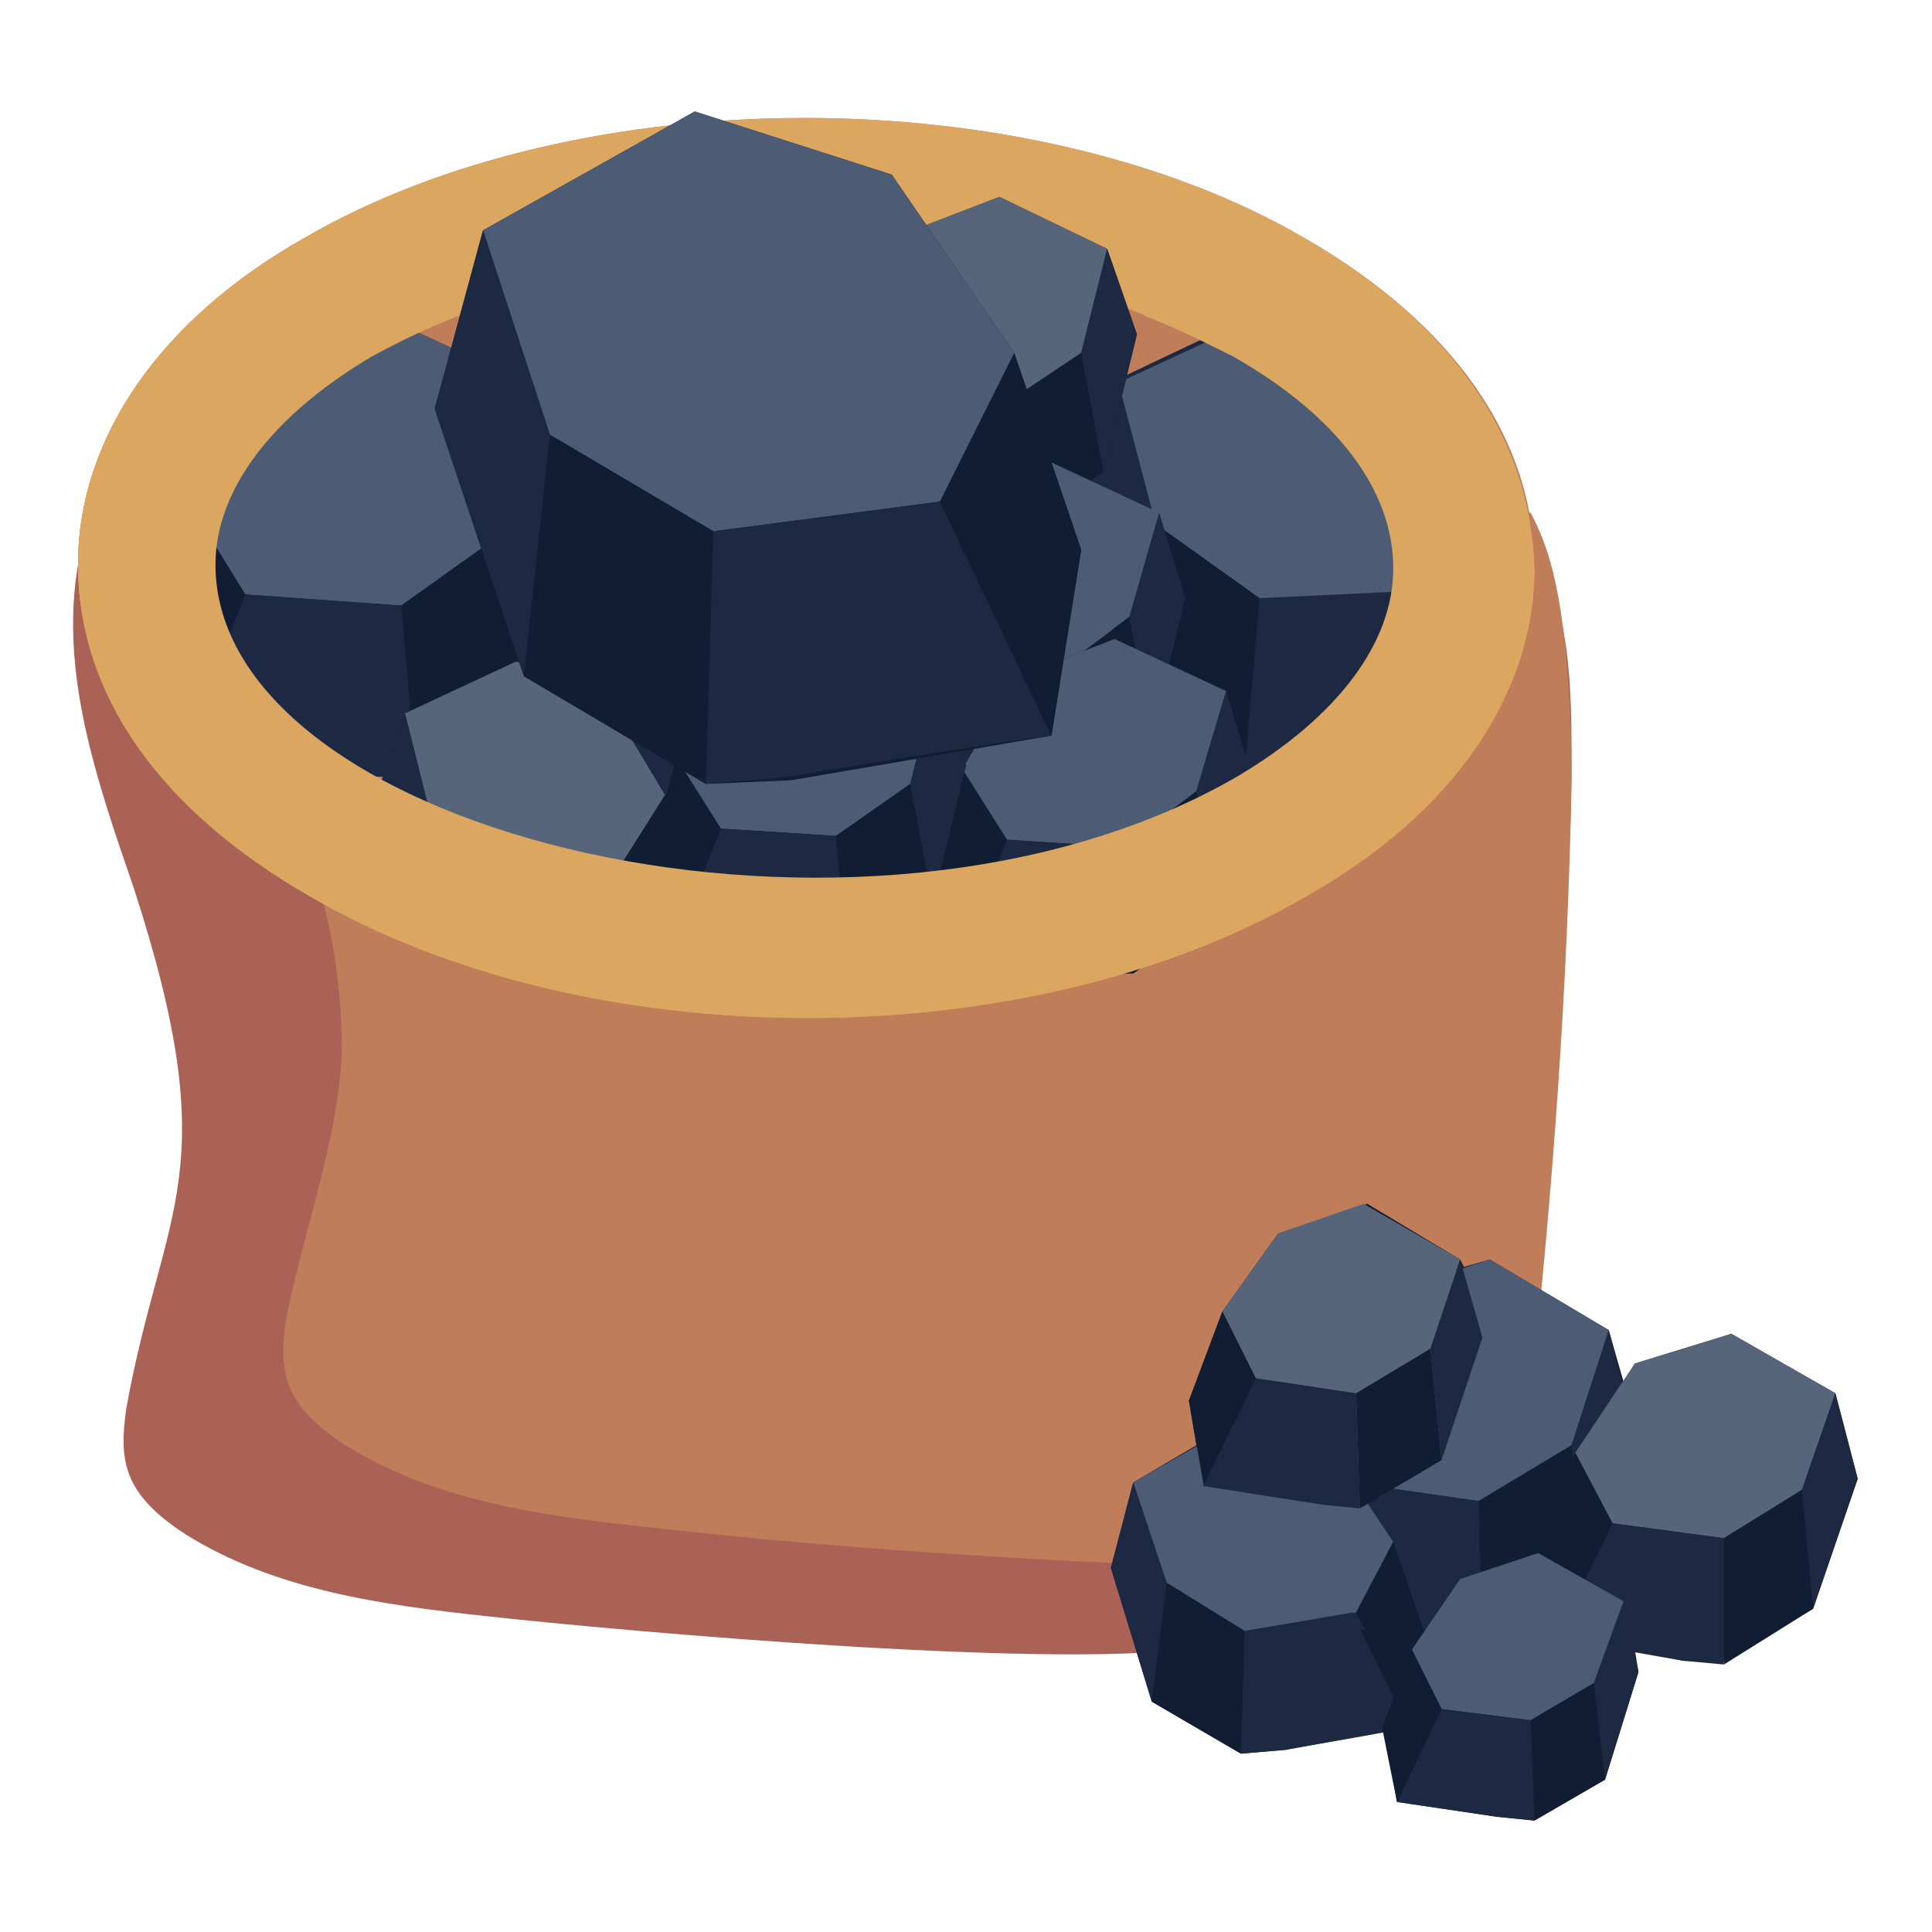 <svg id="Layer_1" enable-background="new 0 0 52 52" height="512" viewBox="0 0 52 52" width="512" xmlns="http://www.w3.org/2000/svg"><g id="_x33_4"><g><path d="m42.3 20.8c-.1 5.5-.6 11-1.1 16.5-.1 1.1-.2 2.3-.9 3.2-1.1 1.9-5.7 3.4-7.8 3.8-3.5.7-15.8-.4-19.4-.8-2.8-.3-5.7-.7-8.1-2.2-1.7-1.1-1.8-2-1.6-3.4 1-5.5 2.7-6.3.2-14-1-2.9-2-5.8-1.5-8.7.5.6.9 1.6 1.4 2.2 3.1-1.8 6.8-1.7 10.3-2.5 3.4-.8 6.4-2.6 9.8-3.4s7-.7 10.5-.5c1.9.1 3.8.2 5.3 1.3 1.3.9 2.1 2.4 2.5 3.9.4 1.4.4 3 .4 4.6z" fill="#aa6256"/></g><g><path d="m41.2 13.8h-.8v4.2h-33.6c1 4 2.4 6.2 2.4 10.3-.1 2.4-1 4.7-1.5 7.2-.2 1.4-.1 2.3 1.6 3.4 2.4 1.5 5.3 1.9 8.1 2.2 4.4.5 8.8.8 13.2 1 3 .1 5.5.4 9.4-1 .9-1 1.1-2.3 1.2-3.6.6-5.5 1-11 1.1-16.5 0-1.6-.1-4-.5-5.6-.2-.8-.4-1.2-.6-1.6z" fill="#bf7d5a"/></g><g><g><g><g><path d="m41.3 15.3c0 3.4-2.2 6.6-6.1 8.8-7.6 4.4-19.4 4.4-26.9 0-4-2.3-6.2-5.5-6.2-8.9s2.2-6.6 6.1-8.8c7.4-4.3 19.5-4.3 26.9 0 4 2.3 6.2 5.4 6.2 8.9z" fill="#bf7d5a"/></g></g></g><g><g><g><path d="m8.3 24.1c-4-2.3-6.2-5.4-6.2-8.9 0-3.4 2.2-6.6 6.1-8.8 7.4-4.3 19.5-4.3 26.9 0 4 2.3 6.1 5.4 6.2 8.9 0 3.4-2.2 6.6-6.1 8.8-7.6 4.4-19.4 4.4-26.9 0zm1.7-14.5c-2.7 1.6-4.2 3.6-4.2 5.6 0 7.3 17.5 11.5 27.5 5.7 2.7-1.6 4.2-3.6 4.2-5.6 0-2.1-1.5-4.1-4.3-5.7-6.3-3.6-16.9-3.6-23.2 0z" fill="#dba660"/></g></g></g><g><g><g><path d="m15.6 13.7-1.2 5-3.2 2.2h-1.6l-4.8-.4-.8-3.4 1-3.7 2-3.4 3.5-1.4 4.1 1.9z" fill="#111d33"/></g></g></g><g><g><path d="m14.6 10.5-4.1-1.9-3.5 1.4-2 3.4 1.6 2.6 4.2.3 2.8-2z" fill="#4c5c75"/></g><g><g><path d="m13.6 14.3.8 4.4-3.2 2.2-.4-4.6z" fill="#111d33"/></g><g><path d="m13.6 14.3 1-3.8 1 3.2-1.2 5z" fill="#1d2943"/></g></g><g><g><path d="m10.8 16.3.4 4.6h-1.6l-4.8-.4 1.8-4.5z" fill="#1d2943"/></g><g><path d="m5 13.4 1.6 2.6-1.8 4.5-.8-3.4z" fill="#111d33"/></g></g></g><g><g><g><path d="m40.7 16.9-.4 1.9c-.1-.2-.2-.3-.3-.5-.3-.3-.6-.6-1-.6-.2 0-.4 0-.6.1-.5.3-.8 1.1-.4 1.6.2.3.4.6.6.9l-3.5.3h-1.6l-3.2-2.2-1.3-5 1.1-3.2 4-1.9 3.5 1.4 2 3.4z" fill="#1d2943"/></g></g></g><g><g><path d="m30.1 10.3 4.1-1.9 3.5 1.4 2 3.4-1.6 2.7-4.2.2-2.8-2z" fill="#4c5c75"/></g><g><g><path d="m31.1 14.1-.8 4.4 3.2 2.3.4-4.7z" fill="#111d33"/></g><g><path d="m31.1 14.1-1-3.8-1 3.2 1.2 5z" fill="#1d2943"/></g></g><g><g><path d="m37.9 19.5c-.4-.5-.1-1.3.4-1.6.2-.1.4-.1.6-.1l-.8-1.9-4.2.3-.4 4.6h1.6l3.5-.3c-.3-.4-.5-.7-.7-1z" fill="#1d2943"/></g><g><path d="m39.9 18.3c.1.1.2.3.3.5l.4-1.9-1-3.7-1.6 2.6.8 1.9c.5.1.9.3 1.1.6z" fill="#111d33"/></g></g></g><g><g><g><path d="m30.6 9-.9 3.7-2.3 1.6h-1.2l-3.5-.3-.6-2.5.7-2.7 1.5-2.5 2.6-1 2.9 1.4z" fill="#111d33"/></g></g></g><g><g><path d="m29.8 6.7-2.9-1.4-2.6 1-1.5 2.5 1.2 1.9 3 .2 2.1-1.4z" fill="#57657a"/></g><g><g><path d="m29.1 9.5.6 3.2-2.3 1.6-.4-3.4z" fill="#111d33"/></g><g><path d="m29.1 9.5.7-2.8.8 2.3-.9 3.7z" fill="#1d2943"/></g></g><g><g><path d="m27 10.9.4 3.4h-1.2l-3.5-.3 1.3-3.3z" fill="#1d2943"/></g><g><path d="m22.8 8.8 1.2 1.9-1.3 3.3-.6-2.5z" fill="#111d33"/></g></g></g><g><g><path d="m24.8 10.6-4.4-2-3.8 1.6-2.1 3.7 1.8 2.8 4.5.2 3-2.2z" fill="#4c5c75"/></g><g><g><path d="m23.8 14.7.9 4.7-3.3 2.5-.6-5z" fill="#111d33"/></g><g><path d="m23.8 14.7 1-4.1 1.2 3.4-1.3 5.4z" fill="#1d2943"/></g></g><g><g><path d="m20.8 16.9.6 5h-1.8l-5.2-.4 1.9-4.8z" fill="#1d2943"/></g><g><path d="m14.5 13.9 1.8 2.8-1.9 4.8-.9-3.6z" fill="#111d33"/></g></g></g><g><g><g><path d="m18.6 24-.3 1.3h-4.8l.2-1.8-2.1-1.5-.5 3.2-1-3.7.8-2.3 3-1.4 2.5 1.1 1.5 2.5z" fill="#111d33"/></g></g></g><g><g><path d="m10.9 19.2 3-1.4 2.5 1.1 1.5 2.5-1.2 1.9-3 .2-2.1-1.5z" fill="#57657a"/></g><g><g><path d="m11.6 22-.7-2.8-.8 2.3.9 3.7z" fill="#1d2943"/></g></g><g><g><path d="m17.5 25.3-.8-2-3 .2-.2 1.8z" fill="#1d2943"/></g><g><path d="m18.3 25.3.3-1.3-.7-2.6-1.2 1.9.8 2z" fill="#111d33"/></g></g></g><g><g><path d="m31.2 13.8-3-1.4-2.6 1.1-1.5 2.4 1.2 2 3.1.2 2-1.5z" fill="#4c5c75"/></g><g><g><path d="m30.4 16.6.6 3.2-2.3 1.6-.3-3.3z" fill="#111d33"/></g><g><path d="m30.4 16.6.8-2.8.7 2.3-.9 3.7z" fill="#1d2943"/></g></g><g><g><path d="m28.4 18.1.3 3.3h-1.2l-3.5-.3 1.3-3.2z" fill="#1d2943"/></g><g><path d="m24.1 15.9 1.2 2-1.3 3.2-.6-2.5z" fill="#111d33"/></g></g></g><g><g><g><path d="m33.7 20.9-.9 3.7-2.3 1.6h-1.2l-3.5-.4-.6-2.4.7-2.7 1.5-2.5 2.6-1 3 1.4z" fill="#111d33"/></g></g></g><g><g><path d="m33 18.6-3-1.4-2.6 1-1.5 2.5 1.2 1.9 3.1.2 2-1.5z" fill="#4c5c75"/></g><g><g><path d="m32.2 21.3.6 3.3-2.3 1.6-.3-3.4z" fill="#111d33"/></g><g><path d="m32.2 21.3.8-2.7.7 2.3-.9 3.7z" fill="#1d2943"/></g></g><g><g><path d="m30.2 22.8.3 3.4h-1.2l-3.5-.3 1.3-3.3z" fill="#1d2943"/></g><g><path d="m25.9 20.7 1.2 1.9-1.3 3.3-.6-2.5z" fill="#111d33"/></g></g></g><g><g><g><path d="m26 20.6-.9 3.7-2.3 1.6h-1.2l-3.5-.3-.6-2.5.7-2.7 1.5-2.5 2.6-1 2.9 1.4z" fill="#111d33"/></g></g></g><g><g><path d="m25.2 18.3-2.9-1.4-2.6 1-1.5 2.5 1.2 1.9 3.1.2 2-1.4z" fill="#4c5c75"/></g><g><g><path d="m24.5 21.1.6 3.2-2.3 1.6-.3-3.4z" fill="#111d33"/></g><g><path d="m24.5 21.1.7-2.8.8 2.3-.9 3.7z" fill="#1d2943"/></g></g><g><g><path d="m22.5 22.5.3 3.4h-1.2l-3.5-.3 1.3-3.3z" fill="#1d2943"/></g><g><path d="m18.2 20.4 1.2 1.9-1.3 3.3-.6-2.5z" fill="#111d33"/></g></g></g><g><g><g><path d="m37.5 8.1h-6.7v.4c.8.3 1.6.7 2.4 1.1 2.8 1.6 4.3 3.6 4.3 5.7 0 2-1.5 4-4.2 5.6-10 5.8-27.5 1.6-27.5-5.7 0-2 1.5-4 4.2-5.6 1.1-.6 2.2-1.1 3.5-1.5h-7.7c-2.4 2-3.7 4.5-3.7 7.1 0 3.4 2.2 6.6 6.2 8.9 7.5 4.4 19.4 4.4 26.9 0 3.9-2.3 6.1-5.4 6.1-8.8-.1-2.7-1.4-5.2-3.8-7.2z" fill="#dba660"/></g></g></g><g><g><g><path d="m29.1 14.8-.8 5-7 1.2-2.3.1-4.9-2.9-2.4-7.2 1.3-4.8 5.7-3.2 5.3 1.7 3.3 4.8z" fill="#111d33"/></g></g></g><g><g><path d="m13 6.2 5.7-3.2 5.3 1.7 3.3 4.8-2 4-6.1.8-4.4-2.6z" fill="#4c5c75"/></g><g><g><path d="m14.8 11.7-.7 6.5 4.9 2.9.2-6.8z" fill="#111d33"/></g><g><path d="m14.8 11.7-1.8-5.5-1.3 4.8 2.4 7.2z" fill="#1d2943"/></g></g><g><g><path d="m19.2 14.3-.2 6.8 2.3-.2c.4-.1 7.4-1.2 7-1.1l-3-6.3z" fill="#1d2943"/></g><g><path d="m27.3 9.5-2 4 3 6.3.8-5z" fill="#111d33"/></g></g></g><g><g><g><g><path d="m50 39.8-1.2 3.5-2.4 1.4h-1.1l-1.3-.3.1.6-.9 2.9-1.9 1.1-1-.1-2.7-.4-.3-1.9-2.7.5-1.2.1-2.4-1.4-1.1-3.6.6-2.3 1.7-1-.2-1.2.9-2.4 1.5-2.1 2.4-.8 2.5 1.5.1.2.7-.2 3.2 1.9.4 1.4.3-.5 2.6-.8 2.8 1.6z" fill="#111d33"/></g></g></g></g><g><g><g><path d="m43.3 35.8-3.2-1.9-3.1 1-1.8 2.7 1.1 2.3 3.5.5 2.5-1.5z" fill="#4c5c75"/></g><g><g><path d="m42.3 38.9.4 3.7-2.8 1.7-.1-3.9z" fill="#111d33"/></g><g><path d="m42.3 38.9 1-3.1.7 2.7-1.3 4.1z" fill="#1d2943"/></g></g><g><g><path d="m39.8 40.4.1 3.9-1.3-.1-4-.7 1.7-3.6z" fill="#1d2943"/></g><g><path d="m35.2 37.6 1.1 2.3-1.7 3.6-.5-2.9z" fill="#111d33"/></g></g></g><g><g><path d="m49.4 37.5-2.8-1.6-2.6.8-1.6 2.4 1 1.9 3 .4 2.1-1.3z" fill="#57657a"/></g><g><g><path d="m48.5 40.1.3 3.2-2.4 1.5v-3.4z" fill="#111d33"/></g><g><path d="m48.5 40.1.9-2.6.6 2.3-1.2 3.5z" fill="#1d2943"/></g></g><g><g><path d="m46.4 41.4v3.4l-1.1-.1-3.4-.6 1.5-3.1z" fill="#1d2943"/></g><g><path d="m42.4 39.1 1 1.9-1.5 3.1-.4-2.5z" fill="#111d33"/></g></g></g><g><g><path d="m30.5 39.9 2.8-1.6 2.6.8 1.6 2.4-1 1.9-3 .5-2.1-1.3z" fill="#4c5c75"/></g><g><g><path d="m31.4 42.6-.4 3.2 2.4 1.4.1-3.3z" fill="#111d33"/></g><g><path d="m31.4 42.6-.9-2.7-.6 2.3 1.1 3.6z" fill="#1d2943"/></g></g><g><g><path d="m33.5 43.9-.1 3.3 1.1-.1c.7-.1 3.5-.6 3.4-.6l-1.5-3.1z" fill="#1d2943"/></g><g><path d="m37.5 41.5-1 1.9 1.5 3.1.4-2.4z" fill="#111d33"/></g></g></g><g><g><path d="m43.7 43.1-2.3-1.3-2.1.7-1.3 1.9.8 1.6 2.4.3 1.7-1z" fill="#4c5c75"/></g><g><g><path d="m42.9 45.3.3 2.6-1.9 1.1-.1-2.7z" fill="#111d33"/></g><g><path d="m42.9 45.3.8-2.2.4 1.9-.9 2.9z" fill="#1d2943"/></g></g><g><g><path d="m41.2 46.3.1 2.7-1-.1-2.7-.4 1.2-2.5z" fill="#1d2943"/></g><g><path d="m38 44.4.8 1.6-1.2 2.5-.4-2z" fill="#111d33"/></g></g></g><g><g><path d="m39.3 33.9-2.6-1.5-2.3.8-1.5 2.1.9 1.8 2.7.4 2-1.2z" fill="#57657a"/></g><g><g><path d="m38.5 36.3.3 3-2.2 1.3-.1-3.1z" fill="#111d33"/></g><g><path d="m38.5 36.3.8-2.4.6 2.1-1.1 3.3z" fill="#1d2943"/></g></g><g><g><path d="m36.5 37.5.1 3.1-1-.1-3.2-.5 1.4-2.9z" fill="#1d2943"/></g><g><path d="m32.9 35.3.9 1.8-1.4 2.9-.4-2.3z" fill="#111d33"/></g></g></g></g></g></g></svg>